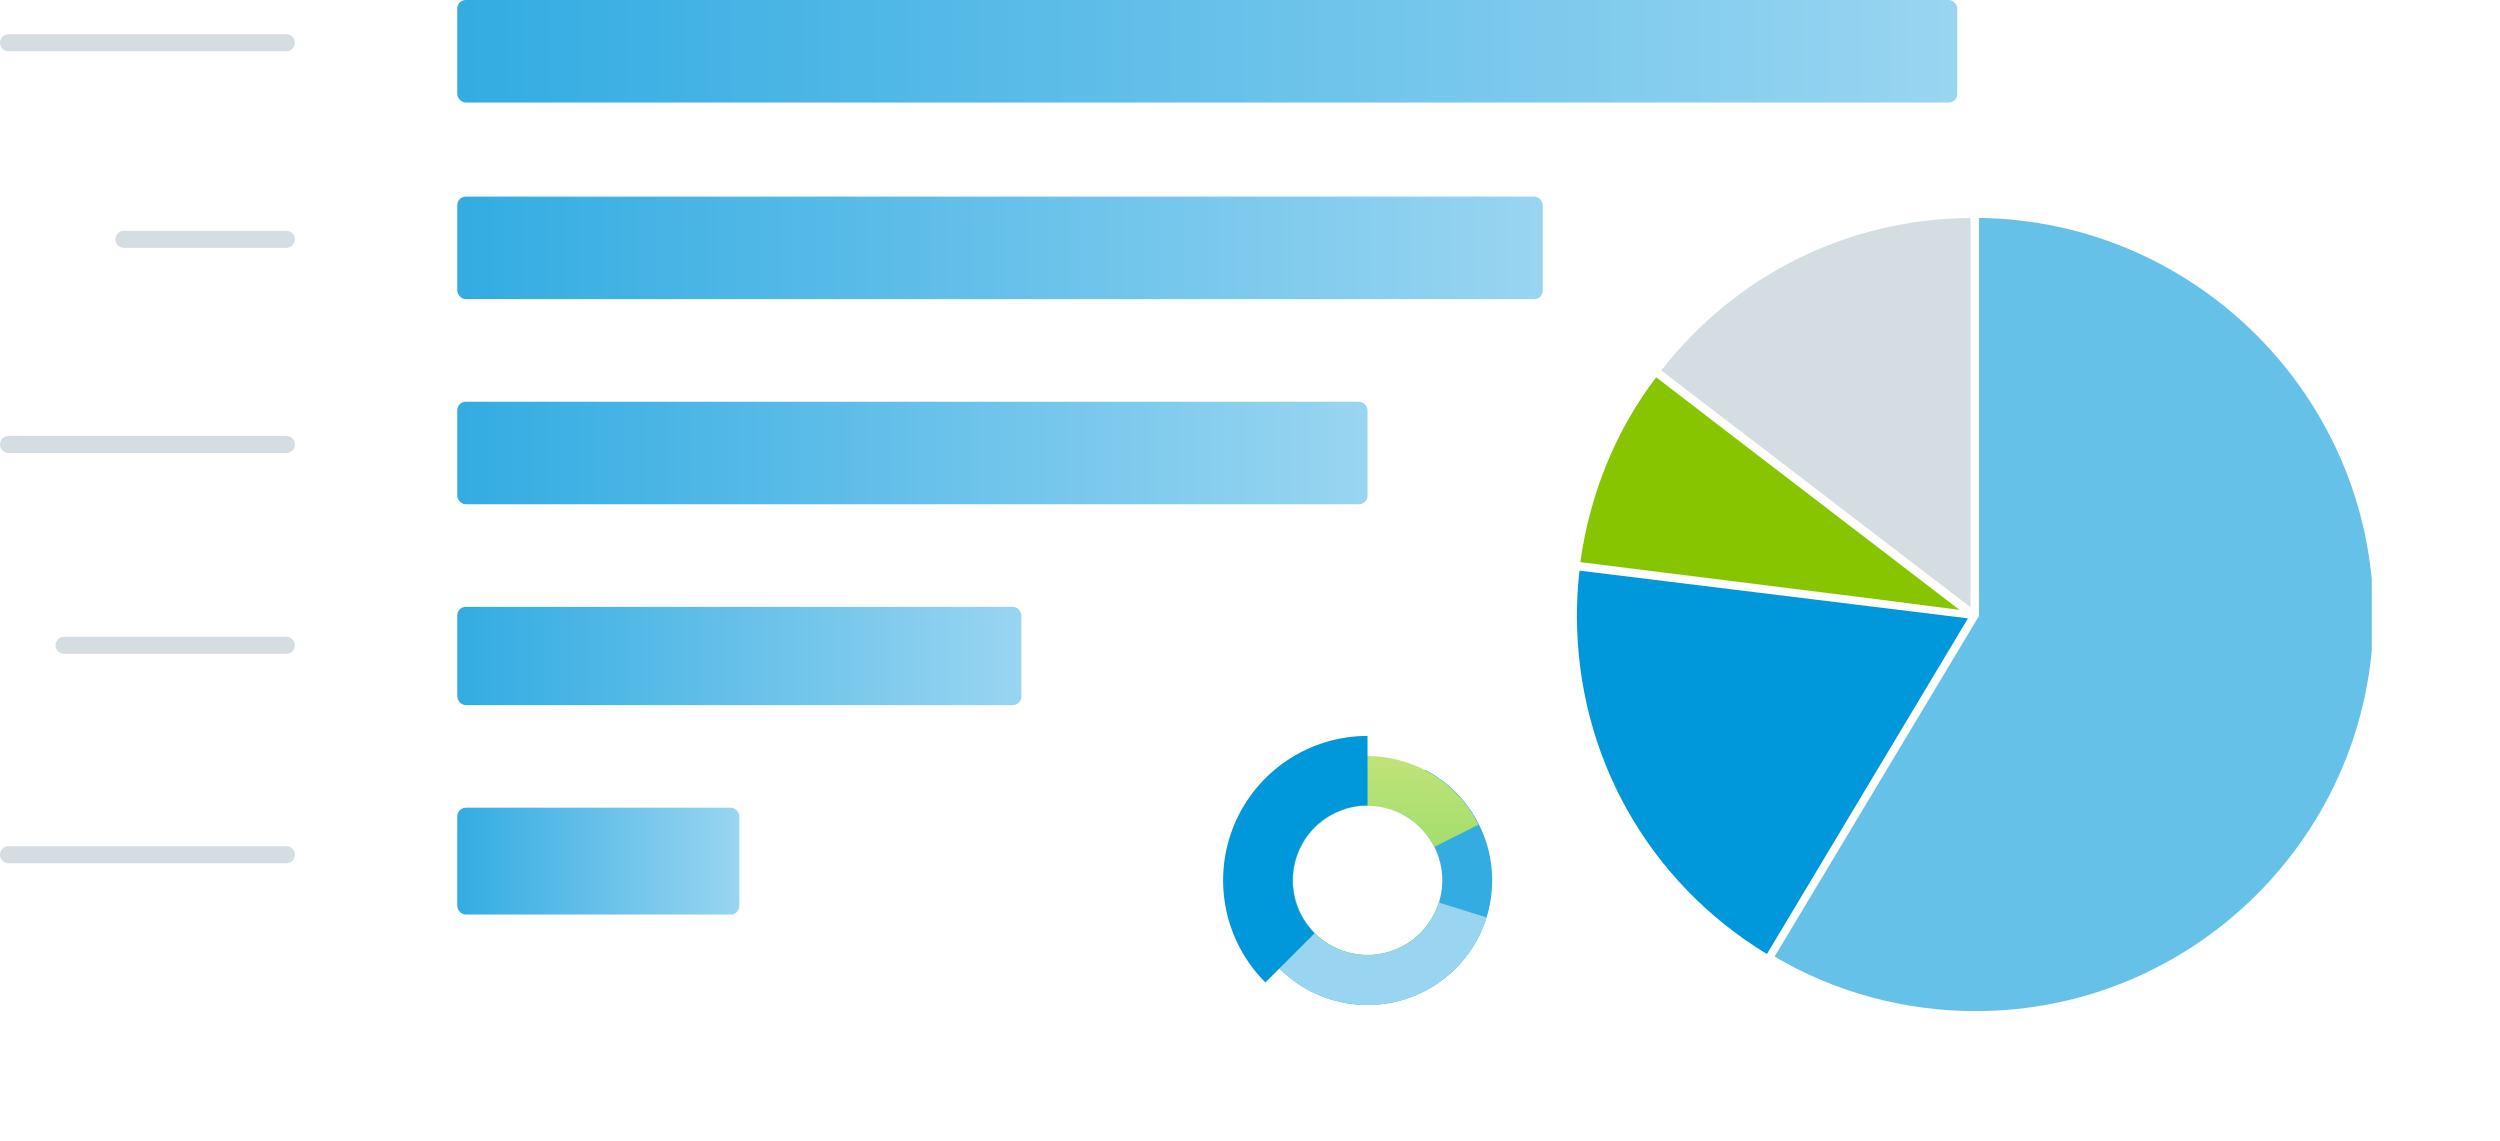 <svg width="585" height="267" viewBox="0 0 585 267" fill="none" xmlns="http://www.w3.org/2000/svg">
<rect x="107" width="351" height="24" rx="2" fill="url(#paint0_linear_1279_6957)"/>
<rect x="107" y="142" width="132" height="23" rx="2" fill="url(#paint1_linear_1279_6957)"/>
<rect x="107" y="189" width="66" height="25" rx="2" fill="url(#paint2_linear_1279_6957)"/>
<rect x="107" y="94" width="213" height="24" rx="2" fill="url(#paint3_linear_1279_6957)"/>
<rect x="107" y="46" width="254" height="24" rx="2" fill="url(#paint4_linear_1279_6957)"/>
<line x1="2" y1="10" x2="67" y2="10" stroke="#D4DEE2" stroke-width="4" stroke-linecap="round"/>
<line x1="2" y1="200" x2="67" y2="200" stroke="#D4DEE2" stroke-width="4" stroke-linecap="round"/>
<line x1="29" y1="56" x2="67" y2="56" stroke="#D4DEE2" stroke-width="4" stroke-linecap="round"/>
<line x1="2" y1="104" x2="67" y2="104" stroke="#D4DEE2" stroke-width="4" stroke-linecap="round"/>
<line x1="15" y1="151" x2="67" y2="151" stroke="#D4DEE2" stroke-width="4" stroke-linecap="round"/>
<g filter="url(#filter0_d_1279_6957)">
<circle cx="462" cy="144" r="93" fill="white"/>
<g clip-path="url(#clip0_1279_6957)">
<path d="M369 144.1C369 176.595 385.547 206.299 413.457 223.244L460.505 144.698L369.598 133.534C369.199 136.923 369 140.511 369 144.1Z" fill="#0097DB"/>
<path d="M463.098 51V144.1L415.252 223.842C429.406 232.215 445.754 236.601 462.3 236.601C513.535 236.601 555.4 194.936 555.4 143.502C555.001 93.064 513.934 51.598 463.098 51Z" fill="#66C1E9"/>
<path d="M369.797 131.54L438.376 140.113L458.511 142.704L400.498 98.248L387.54 88.28C377.971 100.839 371.99 115.791 369.797 131.54Z" fill="#87C500"/>
<path d="M461.103 142.106V51C432.595 51.199 406.28 64.158 388.736 86.685L413.457 105.624L461.103 142.106Z" fill="#D4DEE2"/>
</g>
</g>
<path d="M333.433 180.105C339.424 183.212 344.152 188.301 346.812 194.504C349.471 200.707 349.898 207.64 348.019 214.122C346.14 220.605 342.071 226.235 336.506 230.053C330.941 233.872 324.224 235.643 317.5 235.064C310.776 234.486 304.46 231.594 299.629 226.881C294.798 222.168 291.751 215.926 291.007 209.218C290.262 202.51 291.867 195.751 295.547 190.094C299.226 184.436 304.754 180.23 311.188 178.191L314.713 189.315C310.853 190.538 307.536 193.062 305.328 196.456C303.12 199.851 302.157 203.906 302.604 207.931C303.051 211.955 304.879 215.701 307.778 218.529C310.676 221.356 314.466 223.092 318.5 223.439C322.535 223.786 326.565 222.723 329.904 220.432C333.243 218.141 335.684 214.763 336.811 210.873C337.939 206.984 337.683 202.824 336.087 199.102C334.491 195.381 331.655 192.327 328.06 190.463L333.433 180.105Z" fill="#33ACE2"/>
<path d="M347.592 215.161C345.473 221.545 341.205 226.996 335.517 230.586C329.829 234.176 323.072 235.682 316.398 234.849C309.724 234.015 303.545 230.893 298.914 226.015C294.284 221.137 291.488 214.804 291.003 208.095C290.519 201.386 292.375 194.717 296.256 189.224C300.138 183.73 305.804 179.753 312.289 177.969C318.774 176.185 325.677 176.704 331.822 179.439C337.967 182.174 342.974 186.955 345.989 192.968L335.593 198.181C333.784 194.573 330.78 191.705 327.093 190.064C323.406 188.423 319.265 188.111 315.373 189.181C311.482 190.252 308.083 192.638 305.754 195.934C303.425 199.23 302.311 203.232 302.602 207.257C302.893 211.282 304.57 215.082 307.349 218.009C310.127 220.936 313.834 222.809 317.839 223.309C321.844 223.809 325.898 222.905 329.31 220.751C332.723 218.597 335.284 215.327 336.555 211.497L347.592 215.161Z" fill="url(#paint5_linear_1279_6957)"/>
<path d="M297.209 187.791C294.533 191.141 292.627 195.04 291.629 199.21C290.631 203.381 290.565 207.72 291.435 211.919C292.305 216.118 294.09 220.073 296.663 223.504C299.236 226.934 302.534 229.755 306.321 231.766C310.108 233.777 314.293 234.928 318.576 235.137C322.859 235.346 327.135 234.609 331.101 232.977C335.066 231.345 338.623 228.859 341.519 225.696C344.414 222.533 346.576 218.771 347.852 214.677L336.711 211.206C335.946 213.662 334.648 215.92 332.911 217.818C331.174 219.716 329.04 221.207 326.66 222.186C324.281 223.165 321.715 223.608 319.145 223.482C316.576 223.357 314.065 222.666 311.793 221.46C309.52 220.253 307.542 218.56 305.998 216.502C304.454 214.444 303.383 212.071 302.861 209.551C302.339 207.032 302.379 204.428 302.978 201.926C303.576 199.424 304.72 197.085 306.326 195.074L297.209 187.791Z" fill="#99D5F1"/>
<path d="M296.105 229.896C291.379 225.17 288.16 219.148 286.856 212.593C285.552 206.037 286.222 199.243 288.779 193.068C291.337 186.893 295.669 181.615 301.226 177.901C306.783 174.188 313.317 172.206 320.001 172.206V188.463C316.533 188.463 313.142 189.492 310.258 191.419C307.374 193.346 305.127 196.085 303.799 199.289C302.472 202.493 302.125 206.019 302.801 209.421C303.478 212.823 305.148 215.948 307.601 218.4L296.105 229.896Z" fill="#0097DB"/>
<defs>
<filter id="filter0_d_1279_6957" x="339" y="21" width="246" height="246" filterUnits="userSpaceOnUse" color-interpolation-filters="sRGB">
<feFlood flood-opacity="0" result="BackgroundImageFix"/>
<feColorMatrix in="SourceAlpha" type="matrix" values="0 0 0 0 0 0 0 0 0 0 0 0 0 0 0 0 0 0 127 0" result="hardAlpha"/>
<feOffset/>
<feGaussianBlur stdDeviation="15"/>
<feColorMatrix type="matrix" values="0 0 0 0 0.227 0 0 0 0 0.306 0 0 0 0 0.376 0 0 0 0.2 0"/>
<feBlend mode="normal" in2="BackgroundImageFix" result="effect1_dropShadow_1279_6957"/>
<feBlend mode="normal" in="SourceGraphic" in2="effect1_dropShadow_1279_6957" result="shape"/>
</filter>
<linearGradient id="paint0_linear_1279_6957" x1="107" y1="24" x2="458" y2="24" gradientUnits="userSpaceOnUse">
<stop stop-color="#33ACE2"/>
<stop offset="1" stop-color="#99D5F1"/>
</linearGradient>
<linearGradient id="paint1_linear_1279_6957" x1="107" y1="165" x2="239" y2="165" gradientUnits="userSpaceOnUse">
<stop stop-color="#33ACE2"/>
<stop offset="1" stop-color="#99D5F1"/>
</linearGradient>
<linearGradient id="paint2_linear_1279_6957" x1="107" y1="214" x2="173" y2="214" gradientUnits="userSpaceOnUse">
<stop stop-color="#33ACE2"/>
<stop offset="1" stop-color="#99D5F1"/>
</linearGradient>
<linearGradient id="paint3_linear_1279_6957" x1="107" y1="118" x2="320" y2="118" gradientUnits="userSpaceOnUse">
<stop stop-color="#33ACE2"/>
<stop offset="1" stop-color="#99D5F1"/>
</linearGradient>
<linearGradient id="paint4_linear_1279_6957" x1="107" y1="70" x2="361" y2="70" gradientUnits="userSpaceOnUse">
<stop stop-color="#33ACE2"/>
<stop offset="1" stop-color="#99D5F1"/>
</linearGradient>
<linearGradient id="paint5_linear_1279_6957" x1="320" y1="176.927" x2="320" y2="235.073" gradientUnits="userSpaceOnUse">
<stop stop-color="#C1E377"/>
<stop offset="1" stop-color="#70D65F"/>
</linearGradient>
<clipPath id="clip0_1279_6957">
<rect width="186" height="186" fill="white" transform="translate(369 51)"/>
</clipPath>
</defs>
</svg>
